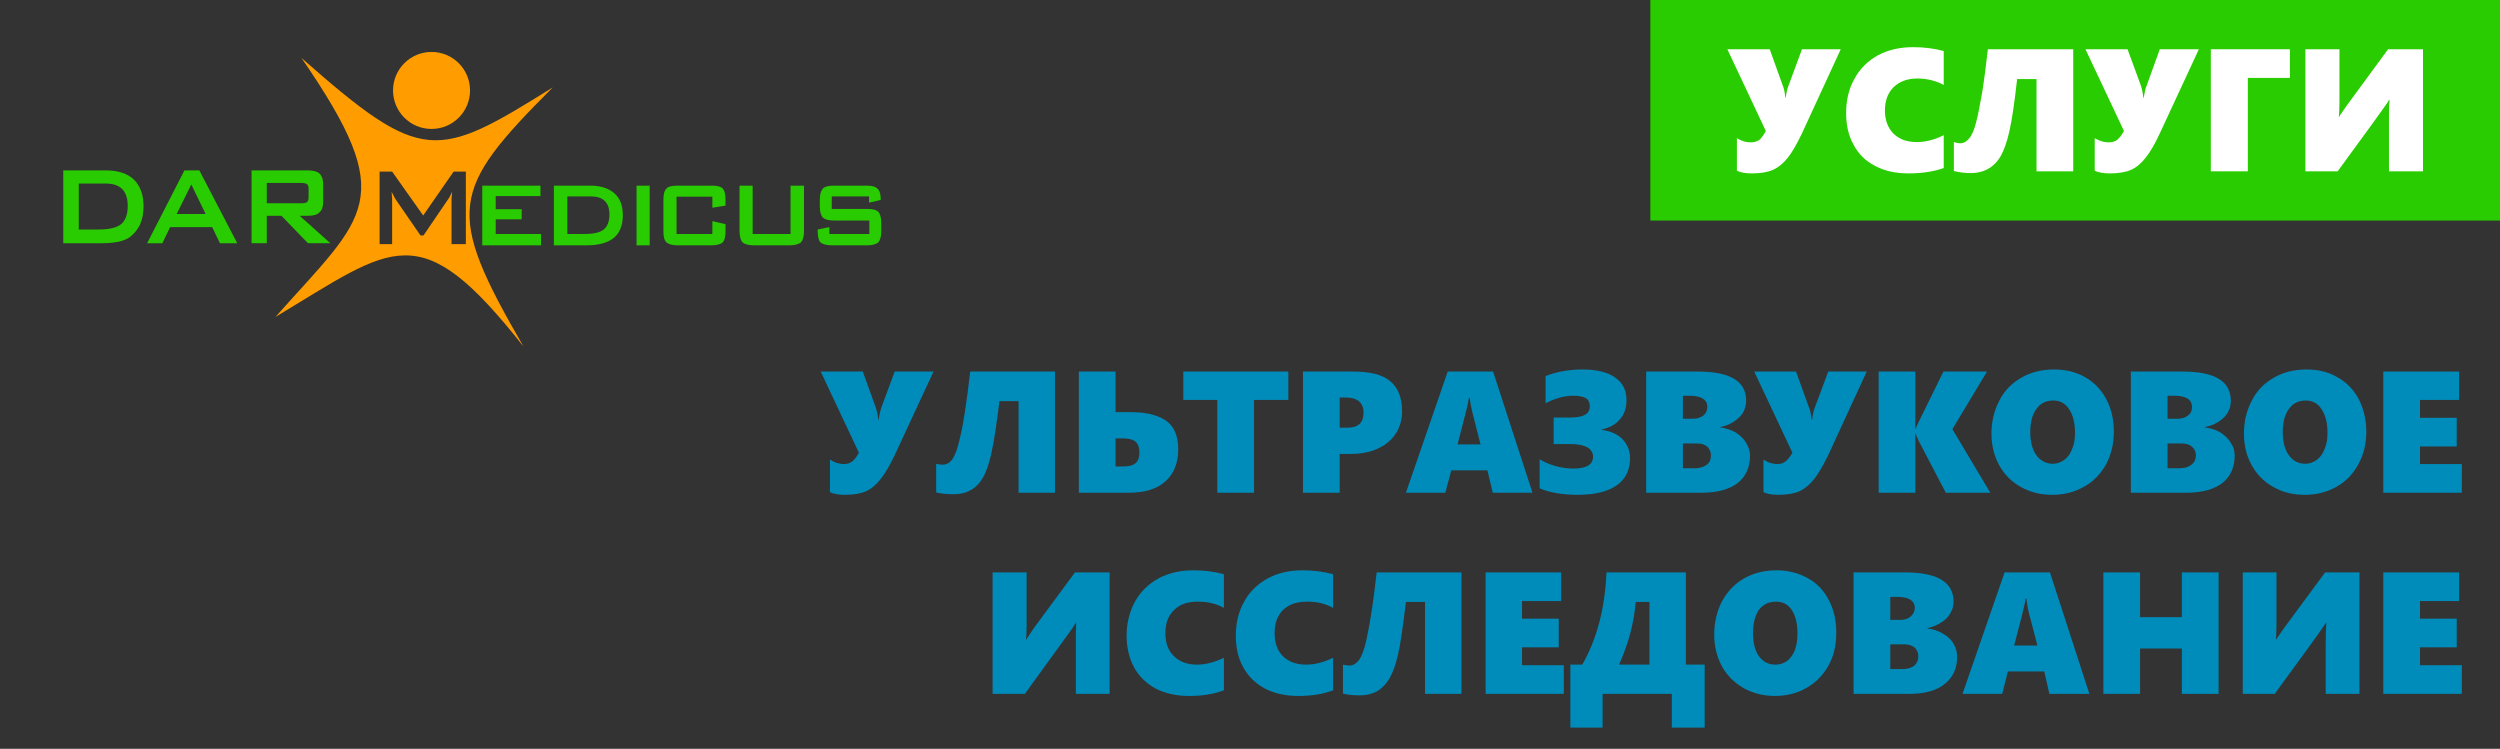 <?xml version="1.0" encoding="UTF-8"?>
<!DOCTYPE svg PUBLIC "-//W3C//DTD SVG 1.1//EN" "http://www.w3.org/Graphics/SVG/1.1/DTD/svg11.dtd">
<!-- Creator: CorelDRAW X6 -->
<svg xmlns="http://www.w3.org/2000/svg" xml:space="preserve" width="112.945mm" height="33.829mm" version="1.1" style="shape-rendering:geometricPrecision; text-rendering:geometricPrecision; image-rendering:optimizeQuality; fill-rule:evenodd; clip-rule:evenodd"
viewBox="0 0 8377 2509"
 xmlns:xlink="http://www.w3.org/1999/xlink">
 <rect x="0" y="0" width="8377" height="2509" fill="#333333" stroke="none"/>
 <defs>
  <style type="text/css">
   <![CDATA[
    .fil0 {fill:none}
    .fil5 {fill:#29CC00}
    .fil3 {fill:#FF9D00}
    .fil4 {fill:#008CBA;fill-rule:nonzero}
    .fil2 {fill:#29CC00;fill-rule:nonzero}
    .fil1 {fill:#FF9D00;fill-rule:nonzero}
    .fil6 {fill:white;fill-rule:nonzero}
   ]]>
  </style>
 </defs>
 <g id="Слой_x0020_1">
  <rect class="fil0" width="8377" height="2509"/>
  <g id="_1198832752">
   <path class="fil1" d="M1852 293c-390,243 -436,259 -842,-99 330,479 218,525 -87,868 398,-239 482,-344 831,99 -264,-456 -245,-524 98,-868zm-580 525l0 -243 42 0 104 147 102 -147 41 0 0 243 -48 0 0 -150c0,-3 0,-7 1,-11 0,-5 0,-10 1,-15 -3,6 -5,11 -7,15 -2,4 -4,8 -6,10l-83 122 -10 0 -84 -122c-3,-5 -5,-9 -7,-13 -2,-4 -4,-8 -6,-12 1,5 1,10 1,14 1,4 1,8 1,12l0 150 -42 0z"/>
   <path class="fil2" d="M264 769l66 0c36,0 61,-6 76,-18 15,-13 22,-33 22,-61 0,-25 -6,-43 -18,-56 -13,-13 -31,-19 -55,-19l-91 0 0 154zm-52 46l0 -244 143 0c40,0 72,10 94,31 21,21 32,51 32,89 0,23 -4,44 -12,62 -9,18 -21,32 -36,43 -10,6 -22,11 -36,14 -15,3 -33,5 -56,5l-129 0z"/>
   <path class="fil2" d="M592 717l97 0 -48 -99 -49 99zm-99 98l125 -244 50 0 127 244 -58 0 -26 -54 -141 0 -26 54 -51 0z"/>
   <path class="fil2" d="M1010 613l-116 0 0 68 116 0c9,0 15,-1 19,-4 3,-3 5,-8 5,-15l0 -30c0,-7 -2,-12 -5,-15 -4,-2 -10,-4 -19,-4zm-167 202l0 -244 190 0c18,0 31,4 38,11 8,8 12,20 12,36l0 57c0,17 -4,29 -12,36 -7,8 -20,12 -38,12l-29 0 103 92 -75 0 -89 -92 -49 0 0 92 -51 0z"/>
   <path class="fil2" d="M1616 822l0 -200 195 0 0 35 -150 0 0 44 87 0 0 34 -87 0 0 49 152 0 0 38 -197 0zm285 -38l57 0c31,0 53,-5 65,-15 12,-10 19,-26 19,-50 0,-21 -5,-36 -16,-46 -10,-10 -26,-15 -47,-15l-78 0 0 126zm-45 38l0 -200 122 0c35,0 62,9 81,26 19,17 28,41 28,73 0,34 -10,59 -30,76 -20,16 -50,25 -90,25l-111 0zm277 0l0 -200 44 0 0 200 -44 0zm254 -163l-120 0 0 125 120 0 0 -43 44 10 0 24c0,18 -3,30 -9,37 -7,6 -20,10 -38,10l-114 0c-18,0 -30,-4 -37,-10 -7,-7 -10,-19 -10,-37l0 -106c0,-18 3,-30 10,-37 6,-7 19,-10 37,-10l114 0c19,0 31,3 38,10 6,7 9,19 9,37l0 20 -44 7 0 -37zm135 -37l0 162 127 0 0 -162 45 0 0 152c0,19 -4,31 -10,38 -7,6 -20,10 -38,10l-120 0c-19,0 -31,-4 -38,-10 -6,-7 -10,-19 -10,-38l0 -152 44 0zm390 36l-125 0 0 42 119 0c18,0 31,3 37,10 6,6 10,19 10,37l0 27c0,19 -4,31 -10,38 -7,6 -19,10 -37,10l-118 0c-19,0 -32,-4 -39,-10 -6,-7 -9,-19 -9,-38l0 -5 39 -8 0 23 134 0 0 -45 -118 0c-19,0 -31,-4 -38,-10 -6,-7 -10,-19 -10,-38l0 -22c0,-18 4,-30 10,-37 7,-7 19,-10 38,-10l108 0c18,0 31,3 37,10 7,6 11,17 11,34l0 4 -39 9 0 -21z"/>
   <circle class="fil3" cx="1446" cy="303" r="129"/>
  </g>
  <path class="fil4" d="M2832 1658c-22,0 -39,-3 -51,-9l0 -109c6,4 14,8 22,11 8,2 16,4 25,4 11,0 20,-3 28,-9 7,-5 14,-15 22,-29l-128 -272 141 0 43 119c4,11 7,25 9,43l1 0c3,-18 6,-32 9,-41l45 -121 130 0 -130 280c-16,34 -32,61 -47,80 -15,19 -31,33 -49,41 -18,8 -41,12 -70,12z"/>
  <path id="1" class="fil4" d="M3349 1344c-10,81 -19,139 -27,174 -8,36 -17,63 -28,82 -11,19 -25,33 -41,42 -17,10 -36,14 -59,14 -22,0 -41,-2 -57,-6l0 -96c7,2 14,3 23,3 11,0 20,-5 29,-15 8,-11 16,-28 22,-52 7,-25 14,-58 21,-102 7,-44 13,-91 19,-143l284 0 0 406 -122 0 0 -307 -64 0z"/>
  <path id="2" class="fil4" d="M3948 1506c0,46 -15,82 -43,107 -29,26 -70,38 -123,38l-167 0 0 -406 123 0 0 136 51 0c37,0 67,5 90,14 24,9 41,22 52,40 11,18 17,41 17,71zm-130 10c0,-16 -4,-28 -13,-36 -8,-7 -22,-11 -40,-11l-27 0 0 94 24 0c19,0 34,-3 43,-11 9,-8 13,-20 13,-36z"/>
  <polygon id="3" class="fil4" points="4202,1340 4202,1651 4079,1651 4079,1340 3965,1340 3965,1245 4317,1245 4317,1340 "/>
  <path id="4" class="fil4" d="M4698 1379c0,27 -7,52 -21,74 -14,21 -34,38 -60,50 -26,12 -56,18 -91,18l-37 0 0 130 -123 0 0 -406 167 0c57,0 99,10 125,32 27,22 40,56 40,102zm-129 4c0,-17 -5,-29 -15,-38 -9,-8 -24,-13 -42,-13l-23 0 0 101 27 0c35,0 53,-17 53,-50z"/>
  <path id="5" class="fil4" d="M5002 1651l-18 -75 -121 0 -20 75 -132 0 140 -406 152 0 132 406 -133 0zm-77 -318l-3 0c-1,4 -2,12 -4,22 -2,11 -14,55 -34,134l77 0 -28 -110c-4,-17 -7,-32 -8,-46z"/>
  <path id="6" class="fil4" d="M5462 1535c0,40 -15,71 -46,92 -30,21 -74,31 -131,31 -25,0 -49,-2 -71,-6 -22,-4 -40,-9 -55,-16l0 -97c16,10 34,17 54,23 19,5 39,8 59,8 44,0 66,-13 66,-40 0,-13 -7,-24 -19,-31 -13,-7 -31,-11 -54,-11l-59 0 0 -89 56 0c21,0 38,-3 49,-9 11,-6 16,-16 16,-29 0,-12 -4,-21 -13,-27 -9,-5 -23,-8 -42,-8 -29,0 -60,8 -93,25l0 -91c39,-15 80,-22 123,-22 48,0 85,9 110,27 26,18 38,43 38,76 0,26 -7,47 -22,64 -14,17 -35,29 -62,34l0 1c29,4 53,14 70,31 17,18 26,39 26,64z"/>
  <path id="7" class="fil4" d="M5864 1526c0,40 -14,71 -42,93 -28,21 -68,32 -120,32l-186 0 0 -406 173 0c108,0 162,32 162,98 0,14 -4,27 -10,39 -7,12 -18,22 -32,31 -13,9 -29,15 -45,18l0 1c19,3 36,8 52,17 15,10 27,21 35,35 8,13 13,28 13,42zm-143 -162c0,-25 -20,-38 -60,-38l-22 0 0 77 35 0c14,0 25,-4 34,-11 8,-7 13,-16 13,-28zm12 162c0,-12 -4,-21 -12,-29 -9,-8 -20,-11 -34,-11l-48 0 0 83 41 0c16,0 29,-4 39,-12 10,-7 14,-18 14,-31z"/>
  <path id="8" class="fil4" d="M5959 1658c-21,0 -38,-3 -50,-9l0 -109c6,4 13,8 22,11 8,2 16,4 24,4 12,0 21,-3 28,-9 7,-5 15,-15 23,-29l-128 -272 140 0 43 119c5,11 8,25 9,43l2 0c2,-18 5,-32 9,-41l45 -121 129 0 -129 280c-17,34 -32,61 -47,80 -15,19 -32,33 -49,41 -18,8 -42,12 -71,12z"/>
  <path id="9" class="fil4" d="M6520 1651l-90 -172c-6,-13 -10,-22 -11,-28l-1 0 0 200 -123 0 0 -406 123 0 0 193 1 0c3,-10 8,-20 12,-28l81 -165 146 0 -116 193 127 213 -149 0z"/>
  <path id="10" class="fil4" d="M7083 1447c0,40 -9,77 -26,109 -18,32 -43,58 -74,75 -32,18 -67,27 -106,27 -38,0 -73,-8 -105,-26 -31,-17 -55,-41 -73,-73 -17,-31 -26,-66 -26,-106 0,-41 9,-78 27,-112 17,-33 42,-58 74,-76 31,-18 68,-27 108,-27 39,0 74,8 105,26 30,17 54,42 71,74 17,32 25,68 25,109zm-130 3c0,-33 -7,-60 -20,-79 -12,-19 -30,-29 -52,-29 -25,0 -44,9 -57,28 -14,18 -21,45 -21,78 0,33 7,59 21,78 13,18 32,28 55,28 14,0 27,-5 38,-13 11,-8 20,-20 26,-36 7,-15 10,-33 10,-55z"/>
  <path id="11" class="fil4" d="M7488 1526c0,40 -14,71 -42,93 -28,21 -68,32 -120,32l-186 0 0 -406 173 0c108,0 162,32 162,98 0,14 -3,27 -10,39 -7,12 -17,22 -31,31 -14,9 -29,15 -46,18l0 1c19,3 37,8 52,17 15,10 27,21 35,35 9,13 13,28 13,42zm-143 -162c0,-25 -20,-38 -59,-38l-23 0 0 77 36 0c13,0 24,-4 33,-11 9,-7 13,-16 13,-28zm13 162c0,-12 -4,-21 -13,-29 -9,-8 -20,-11 -34,-11l-48 0 0 83 41 0c16,0 30,-4 39,-12 10,-7 15,-18 15,-31z"/>
  <path id="12" class="fil4" d="M7929 1447c0,40 -9,77 -27,109 -17,32 -42,58 -73,75 -32,18 -67,27 -106,27 -39,0 -73,-8 -105,-26 -31,-17 -55,-41 -73,-73 -17,-31 -26,-66 -26,-106 0,-41 9,-78 27,-112 17,-33 42,-58 74,-76 31,-18 68,-27 108,-27 39,0 74,8 104,26 31,17 55,42 72,74 16,32 25,68 25,109zm-130 3c0,-33 -7,-60 -20,-79 -12,-19 -30,-29 -52,-29 -25,0 -44,9 -57,28 -14,18 -21,45 -21,78 0,33 7,59 21,78 13,18 31,28 55,28 14,0 27,-5 38,-13 11,-8 20,-20 26,-36 7,-15 10,-33 10,-55z"/>
  <polygon id="13" class="fil4" points="7986,1651 7986,1245 8240,1245 8240,1340 8109,1340 8109,1400 8232,1400 8232,1496 8109,1496 8109,1555 8249,1555 8249,1651 "/>
  <path id="14" class="fil4" d="M3605 2325l0 -171c0,-25 0,-48 1,-68l-1 0c-4,7 -8,14 -13,21 -5,7 -58,80 -158,218l-108 0 0 -407 114 0 0 177c0,22 -1,38 -2,48l1 0c1,-1 2,-3 3,-5 1,-2 9,-13 22,-33l138 -187 116 0 0 407 -113 0z"/>
  <path id="15" class="fil4" d="M4101 2313c-34,13 -73,19 -117,19 -43,0 -81,-9 -112,-25 -31,-17 -55,-40 -72,-71 -16,-30 -25,-66 -25,-106 0,-42 10,-81 28,-114 19,-34 45,-59 79,-78 34,-18 72,-27 116,-27 36,0 70,4 103,13l0 113c-12,-7 -25,-12 -41,-16 -16,-4 -32,-5 -48,-5 -33,0 -59,9 -78,28 -20,19 -29,45 -29,78 0,32 9,58 29,77 19,19 45,28 77,28 29,0 59,-8 90,-23l0 109z"/>
  <path id="16" class="fil4" d="M4467 2313c-34,13 -73,19 -117,19 -43,0 -81,-9 -112,-25 -31,-17 -55,-40 -72,-71 -17,-30 -25,-66 -25,-106 0,-42 9,-81 28,-114 18,-34 45,-59 79,-78 33,-18 72,-27 116,-27 36,0 70,4 103,13l0 113c-12,-7 -25,-12 -41,-16 -16,-4 -32,-5 -48,-5 -33,0 -59,9 -79,28 -19,19 -28,45 -28,78 0,32 9,58 28,77 20,19 45,28 78,28 29,0 59,-8 90,-23l0 109z"/>
  <path id="17" class="fil4" d="M4711 2017c-10,81 -18,139 -26,174 -8,36 -18,63 -29,82 -11,19 -25,33 -41,43 -17,9 -36,14 -58,14 -23,0 -42,-2 -57,-6l0 -97c6,2 14,3 22,3 11,0 20,-5 29,-15 9,-10 16,-28 23,-52 6,-24 13,-58 20,-102 7,-43 13,-91 19,-143l284 0 0 407 -122 0 0 -308 -64 0z"/>
  <polygon id="18" class="fil4" points="4978,2325 4978,1918 5231,1918 5231,2014 5100,2014 5100,2073 5223,2073 5223,2169 5100,2169 5100,2229 5240,2229 5240,2325 "/>
  <path id="19" class="fil4" d="M5602 2438l0 -113 -232 0 0 113 -108 0 0 -211 40 0c49,-86 76,-189 81,-309l266 0 0 309 63 0 0 211 -110 0zm-75 -421l-46 0c-6,70 -24,139 -56,210l102 0 0 -210z"/>
  <path id="20" class="fil4" d="M6153 2120c0,41 -8,77 -26,110 -18,32 -42,57 -74,75 -31,18 -67,27 -106,27 -38,0 -73,-9 -104,-26 -31,-18 -56,-42 -73,-73 -17,-32 -26,-67 -26,-106 0,-42 9,-79 26,-112 18,-33 43,-59 74,-77 32,-18 68,-27 109,-27 39,0 73,9 104,26 31,17 55,42 71,74 17,32 25,68 25,109zm-130 4c0,-34 -6,-60 -19,-80 -13,-19 -30,-28 -53,-28 -24,0 -43,9 -57,27 -13,19 -20,45 -20,79 0,33 7,59 20,77 14,19 32,28 55,28 15,0 27,-4 39,-12 11,-9 20,-21 26,-36 6,-16 9,-34 9,-55z"/>
  <path id="21" class="fil4" d="M6558 2200c0,40 -14,70 -42,92 -27,22 -67,33 -119,33l-186 0 0 -407 173 0c108,0 162,33 162,98 0,15 -4,28 -11,39 -6,12 -17,23 -31,31 -14,9 -29,15 -46,19l0 1c20,2 37,8 52,17 16,9 28,20 36,34 8,14 12,28 12,43zm-142 -162c0,-26 -20,-38 -60,-38l-22 0 0 77 35 0c14,0 25,-4 33,-11 9,-8 14,-17 14,-28zm12 161c0,-11 -4,-21 -12,-29 -9,-7 -20,-11 -34,-11l-48 0 0 83 40 0c17,0 30,-4 40,-11 9,-8 14,-19 14,-32z"/>
  <path id="22" class="fil4" d="M6867 2325l-17 -75 -122 0 -19 75 -133 0 141 -407 152 0 132 407 -134 0zm-77 -319l-3 0c0,5 -1,12 -4,23 -2,10 -13,55 -34,134l78 0 -29 -111c-4,-16 -6,-32 -8,-46z"/>
  <polygon id="23" class="fil4" points="7311,2325 7311,2173 7171,2173 7171,2325 7048,2325 7048,1918 7171,1918 7171,2068 7311,2068 7311,1918 7434,1918 7434,2325 "/>
  <path id="24" class="fil4" d="M7793 2325l0 -171c0,-25 1,-48 2,-68l-1 0c-4,7 -9,14 -14,21 -4,7 -57,80 -158,218l-107 0 0 -407 113 0 0 177c0,22 -1,38 -2,48l1 0c1,-1 2,-3 3,-5 2,-2 9,-13 23,-33l138 -187 115 0 0 407 -113 0z"/>
  <polygon id="25" class="fil4" points="7986,2325 7986,1918 8240,1918 8240,2014 8109,2014 8109,2073 8232,2073 8232,2169 8109,2169 8109,2229 8249,2229 8249,2325 "/>
  <rect class="fil5" x="5530" width="2847" height="739"/>
  <path class="fil6" d="M5871 581c-22,0 -39,-3 -51,-9l0 -109c6,4 13,7 21,10 9,3 17,4 25,4 12,0 21,-3 29,-8 7,-6 14,-16 22,-30l-129 -274 142 0 43 120c5,11 8,26 9,43l1 0c3,-18 6,-32 10,-41l45 -122 130 0 -130 282c-17,35 -32,62 -47,81 -15,19 -32,33 -50,41 -18,8 -41,12 -70,12z"/>
  <path id="1" class="fil6" d="M6513 563c-34,12 -73,18 -117,18 -44,0 -81,-8 -113,-25 -31,-16 -56,-40 -72,-71 -17,-30 -25,-66 -25,-106 0,-43 9,-82 28,-115 18,-34 45,-60 79,-79 34,-18 73,-27 118,-27 35,0 69,4 102,13l0 114c-11,-7 -25,-12 -40,-16 -16,-4 -32,-6 -48,-6 -34,0 -60,10 -80,29 -19,19 -29,45 -29,78 0,33 10,59 29,78 20,19 45,28 78,28 30,0 60,-8 90,-23l0 110z"/>
  <path id="2" class="fil6" d="M6759 265c-9,81 -18,140 -26,175 -8,36 -18,63 -29,83 -11,19 -25,33 -41,42 -17,10 -37,15 -59,15 -22,0 -41,-3 -57,-7l0 -97c6,2 14,4 22,4 11,0 21,-6 29,-16 9,-10 17,-28 23,-52 7,-25 13,-59 21,-103 7,-44 13,-92 19,-144l286 0 0 409 -123 0 0 -309 -65 0z"/>
  <path id="3" class="fil6" d="M7070 581c-22,0 -39,-3 -51,-9l0 -109c6,4 14,7 22,10 8,3 17,4 25,4 11,0 21,-3 28,-8 7,-6 15,-16 23,-30l-129 -274 141 0 44 120c4,11 7,26 9,43l1 0c3,-18 6,-32 10,-41l44 -122 131 0 -131 282c-16,35 -32,62 -47,81 -15,19 -31,33 -49,41 -18,8 -42,12 -71,12z"/>
  <polygon id="4" class="fil6" points="7532,261 7532,574 7408,574 7408,165 7673,165 7673,261 "/>
  <path id="5" class="fil6" d="M8005 574l0 -172c0,-25 0,-47 2,-67l-2 0c-3,6 -8,13 -13,20 -5,8 -58,81 -159,219l-108 0 0 -409 114 0 0 178c0,22 -1,39 -2,49l1 0c1,-2 2,-4 3,-6 1,-2 9,-13 23,-33l138 -188 117 0 0 409 -114 0z"/>
 </g>
</svg>
